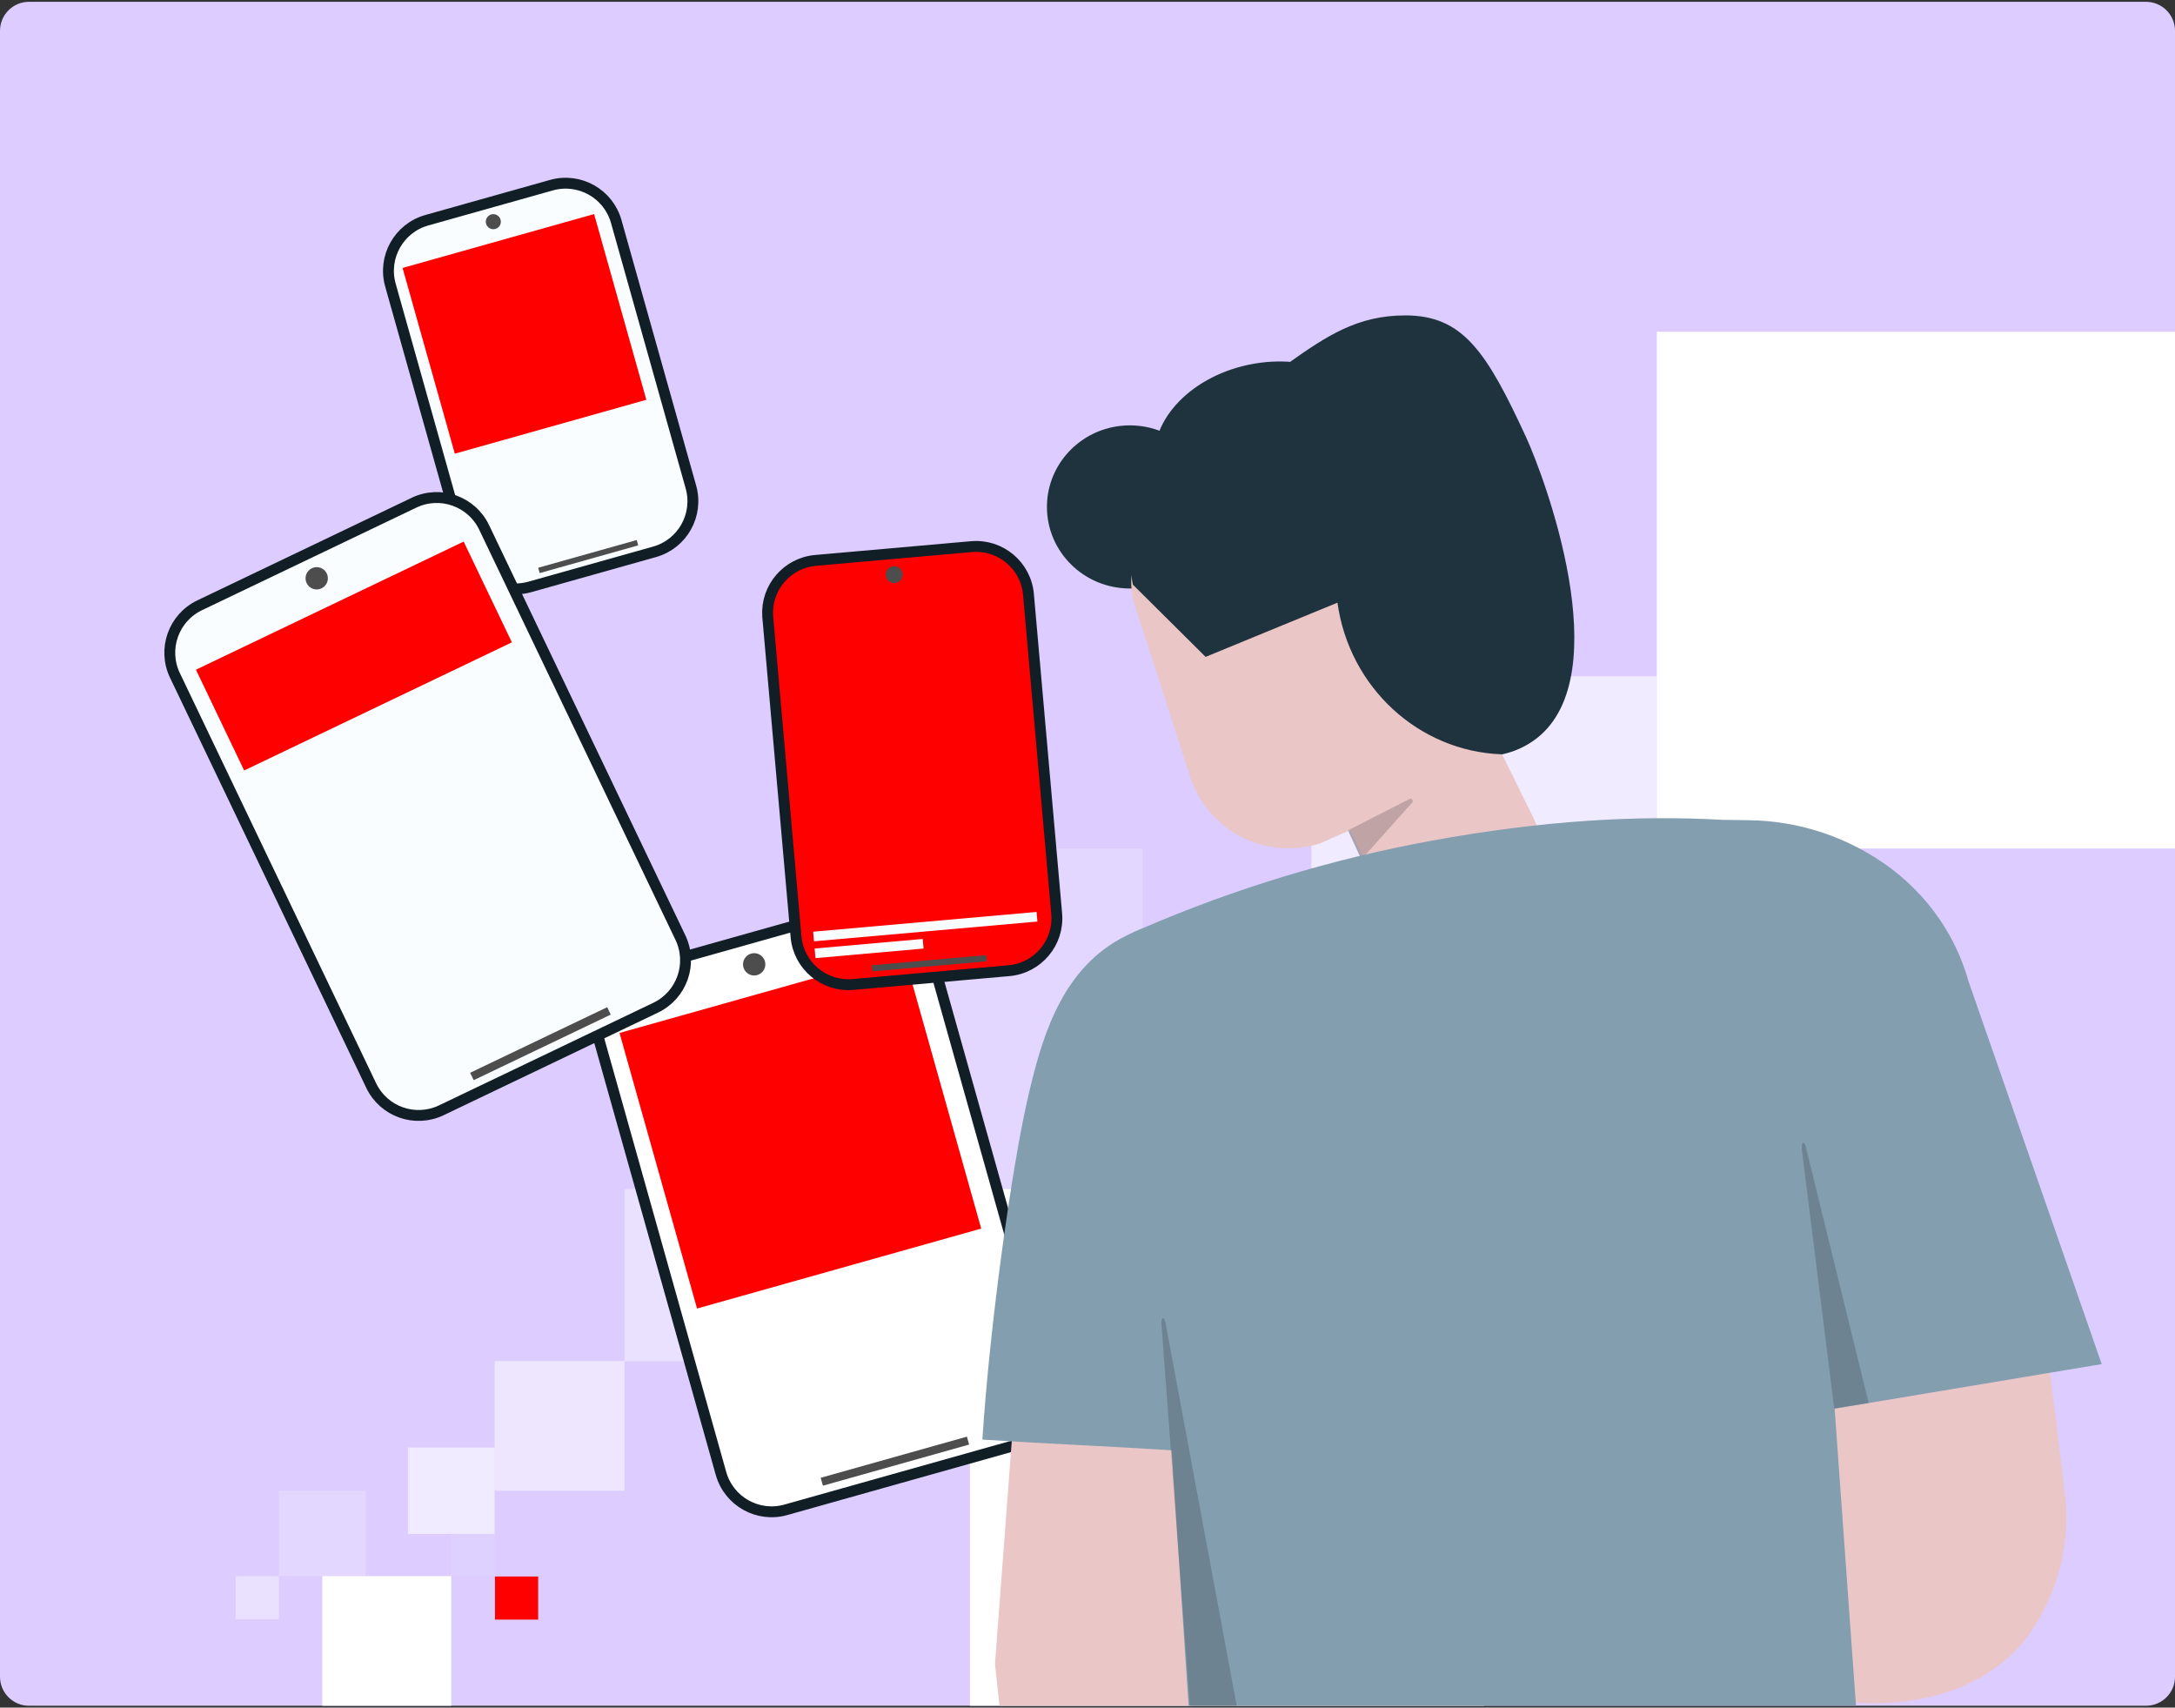 <?xml version="1.0" encoding="UTF-8"?> <svg xmlns="http://www.w3.org/2000/svg" width="600" height="471" viewBox="0 0 600 471" fill="none"><rect x="0" y="0" width="600" height="471" fill="#333333" stroke="none"/><g clip-path="url(#clip0_7537_27132)"><g clip-path="url(#clip1_7537_27132)"><path d="M0 8.5C0 4.082 3.582 0.5 8 0.5H592C596.418 0.5 600 4.082 600 8.5V462.5C600 466.918 596.418 470.5 592 470.5H8C3.582 470.5 0 466.918 0 462.5V8.5Z" fill="#DCCCFF"></path><g clip-path="url(#clip2_7537_27132)"><rect x="136.545" y="434.845" width="11.918" height="11.885" fill="#FF0000"></rect><rect opacity="0.4" x="65" y="434.741" width="11.953" height="11.919" fill="white"></rect><rect opacity="0.1" x="124.488" y="423.099" width="11.953" height="11.642" fill="white"></rect><rect opacity="0.2" x="76.953" y="411.179" width="23.906" height="23.562" fill="white"></rect><rect opacity="0.6" x="112.535" y="399.259" width="23.906" height="23.839" fill="white"></rect><rect x="88.906" y="434.741" width="35.581" height="35.759" fill="white"></rect><rect opacity="0.5" x="136.439" y="375.42" width="35.859" height="35.759" fill="white"></rect><rect opacity="0.4" x="172.266" y="327.976" width="47.649" height="47.516" fill="white"></rect><rect opacity="0.1" x="409.404" y="281.564" width="47.649" height="46.411" fill="white"></rect><rect opacity="0.2" x="219.914" y="234.048" width="95.299" height="93.927" fill="white"></rect><rect opacity="0.6" x="361.754" y="186.532" width="95.299" height="95.032" fill="white"></rect><rect x="267.564" y="327.976" width="141.84" height="142.548" fill="white"></rect><rect x="457.053" y="91.5" width="142.948" height="142.548" fill="white"></rect></g></g><path d="M238.072 250.045C245.781 247.876 253.788 252.368 255.957 260.076L289.924 380.816C292.093 388.525 287.602 396.533 279.893 398.701L216.782 416.456C209.073 418.624 201.066 414.133 198.897 406.424L164.93 285.684C162.761 277.976 167.253 269.968 174.962 267.8L238.072 250.045Z" fill="white" stroke="#111E26" stroke-width="3" stroke-linecap="round" stroke-linejoin="round"></path><path d="M208.883 268.96C210.521 268.499 211.476 266.798 211.015 265.16C210.554 263.521 208.852 262.567 207.214 263.028C205.576 263.489 204.622 265.19 205.083 266.829C205.543 268.467 207.245 269.421 208.883 268.96Z" fill="#4D4D4D"></path><path d="M266.734 396.272L226.398 407.62L227.012 409.8L267.348 398.453L266.734 396.272Z" fill="#4D4D4D"></path><path d="M249.295 262.869L170.902 284.922L192.286 360.934L270.679 338.88L249.295 262.869Z" fill="#FF0000"></path><path d="M152.113 51.077C159.822 48.908 167.83 53.399 169.998 61.108L190.597 134.329C192.766 142.038 188.274 150.045 180.566 152.214L146.187 161.885C138.479 164.054 130.471 159.563 128.302 151.854L107.704 78.633C105.535 70.924 110.026 62.917 117.735 60.748L152.113 51.077Z" fill="#F9FDFF" stroke="#111E26" stroke-width="3" stroke-linecap="round" stroke-linejoin="round"></path><path d="M136.651 63.149C137.756 62.838 138.399 61.691 138.088 60.587C137.778 59.483 136.631 58.84 135.527 59.15C134.422 59.461 133.779 60.608 134.09 61.712C134.4 62.816 135.547 63.459 136.651 63.149Z" fill="#4D4D4D"></path><path d="M175.645 148.958L148.459 156.606L148.873 158.076L176.059 150.428L175.645 148.958Z" fill="#4D4D4D"></path><path d="M163.89 59.043L111.053 73.907L125.466 125.14L178.303 110.275L163.89 59.043Z" fill="#FF0000"></path><path d="M267.991 150.776C275.968 150.071 283.007 155.966 283.712 163.943L291.499 252.025C292.204 260.002 286.309 267.041 278.332 267.746L235.313 271.549C227.336 272.254 220.297 266.359 219.592 258.382L211.805 170.3L211.777 169.927C211.284 162.105 217.119 155.274 224.972 154.579L267.991 150.776Z" fill="#FF0000" stroke="#111E26" stroke-width="3" stroke-linecap="round" stroke-linejoin="round"></path><path d="M246.868 160.828C248.149 160.715 249.096 159.585 248.982 158.304C248.869 157.023 247.739 156.076 246.458 156.189C245.177 156.303 244.23 157.433 244.344 158.714C244.457 159.995 245.587 160.941 246.868 160.828Z" fill="#4D4D4D"></path><path d="M272.034 263.458L240.494 266.246L240.645 267.952L272.185 265.163L272.034 263.458Z" fill="#4D4D4D"></path><path d="M286.178 254.193L224.549 259.641L224.314 256.991L285.944 251.542L286.178 254.193Z" fill="#F9FDFF"></path><path d="M254.778 261.644L224.957 264.28L224.723 261.629L254.543 258.993L254.778 261.644Z" fill="#F9FDFF"></path><path d="M114.217 138.657C121.44 135.2 130.099 138.253 133.555 145.477L187.698 258.616C191.154 265.84 188.101 274.498 180.877 277.955L121.739 306.255C114.516 309.712 105.857 306.658 102.401 299.435L48.259 186.295C44.802 179.072 47.855 170.413 55.079 166.957L114.217 138.657Z" fill="#F9FDFF" stroke="#111E26" stroke-width="3" stroke-linecap="round" stroke-linejoin="round"></path><path d="M88.698 162.291C90.233 161.557 90.882 159.717 90.147 158.182C89.412 156.646 87.572 155.998 86.037 156.732C84.502 157.467 83.853 159.307 84.588 160.842C85.323 162.377 87.162 163.026 88.698 162.291Z" fill="#4D4D4D"></path><path d="M167.498 277.815L129.701 295.902L130.679 297.946L168.476 279.859L167.498 277.815Z" fill="#4D4D4D"></path><path d="M127.906 149.385L54.051 184.727L67.352 212.522L141.207 177.18L127.906 149.385Z" fill="#FF0000"></path><path d="M377.736 326.568C377.736 326.568 355.969 328.487 344.613 309.078C343.547 307.247 342.095 305.667 340.358 304.446C337.372 302.355 332.905 301.045 328.29 306.292C328.29 306.292 320.791 296.413 315.252 302.057C315.252 302.057 311.303 307.04 316.582 315.438C316.582 315.438 308.145 318.925 316.502 333.609C317.786 335.865 319.035 338.142 320.146 340.484C324.64 349.921 340.624 376.715 378.72 380.606C381.204 380.87 383.559 381.837 385.508 383.392L475.823 454.76C484.143 461.396 493.862 466.076 504.253 468.452C519.119 471.76 545.88 470.026 559.729 450.81C567.861 439.366 571.373 425.298 569.569 411.396L565.374 377.449L490.151 389.718L414.217 342.331C411.682 340.741 409.617 338.51 408.233 335.865C403.825 327.494 392.722 308.072 380.402 299.622C379.977 299.331 379.558 299.046 379.146 298.742C376.486 296.757 373.162 295.116 369.804 295.063C364.485 294.983 359.978 299.873 363.262 304.837C364.705 307.02 367.025 308.807 369.173 310.276C371.4 311.784 373.294 313.728 374.739 315.99C376.184 318.253 377.15 320.785 377.577 323.431C377.735 324.469 377.788 325.52 377.736 326.568Z" fill="#EAC6C6"></path><path d="M311.686 117.83C324.049 117.831 334.058 127.687 334.058 139.828C334.057 151.969 324.049 161.825 311.686 161.826C299.322 161.826 289.313 151.969 289.312 139.828C289.312 127.687 299.322 117.83 311.686 117.83Z" fill="#1F333F" stroke="#1F333F" stroke-width="1"></path><path d="M344.623 101.08C352.927 99.347 360.948 100.27 367.197 103.14C373.446 106.009 377.893 110.805 379.153 116.818C380.413 122.831 378.265 129.003 373.691 134.13C369.118 139.257 362.14 143.31 353.836 145.042C345.531 146.775 337.511 145.852 331.261 142.982C325.012 140.113 320.564 135.318 319.304 129.304C318.044 123.291 320.193 117.119 324.767 111.992C329.34 106.865 336.318 102.812 344.623 101.08Z" fill="#1F333F" stroke="#1F333F" stroke-width="1"></path><path d="M325.559 183.074C326.939 183.074 328.058 184.193 328.058 185.574C328.057 186.954 326.939 188.072 325.559 188.073C324.178 188.073 323.059 186.954 323.059 185.574C323.059 184.193 324.178 183.074 325.559 183.074Z" fill="#1F333F" stroke="#1F333F" stroke-width="1"></path><path d="M359.678 171.075C360.79 171.075 361.802 172.13 361.802 173.575C361.802 175.02 360.79 176.074 359.678 176.074C358.565 176.074 357.553 175.02 357.553 173.575C357.553 172.129 358.565 171.075 359.678 171.075Z" fill="#1F333F" stroke="#1F333F" stroke-width="1"></path><path d="M363.05 201.837C363.16 201.815 363.273 201.817 363.383 201.841C363.493 201.865 363.597 201.913 363.69 201.981C363.784 202.049 363.864 202.137 363.925 202.24C363.986 202.342 364.027 202.458 364.044 202.578C364.061 202.699 364.054 202.823 364.023 202.941C363.993 203.058 363.94 203.168 363.868 203.262L363.854 203.281C359.347 209.855 354.708 211.32 351.436 211.32H351.429C349.786 211.34 348.161 210.959 346.686 210.209C346.511 210.088 346.382 209.903 346.33 209.684C346.276 209.457 346.31 209.219 346.422 209.02C346.533 208.82 346.712 208.677 346.918 208.615C347.123 208.554 347.343 208.576 347.534 208.679C347.761 208.806 349.667 209.847 352.442 209.531C355.267 209.21 358.885 207.496 362.488 202.244L362.495 202.235L362.501 202.225C362.564 202.123 362.645 202.037 362.739 201.971C362.834 201.905 362.94 201.859 363.05 201.837Z" fill="#1F333F" stroke="#1F333F" stroke-width="1"></path><path d="M406.602 164.562C408.303 164.26 409.662 164.33 409.767 164.336V164.337C409.996 164.351 410.204 164.45 410.348 164.605C410.49 164.758 410.559 164.954 410.546 165.148C410.533 165.342 410.439 165.531 410.274 165.668C410.109 165.806 409.888 165.88 409.659 165.866H409.629C409.651 165.866 409.33 165.852 408.875 165.866C408.41 165.881 407.77 165.924 407.059 166.039C405.742 166.253 404.104 166.724 402.9 167.789L402.666 168.01C401.522 169.156 401.087 170.685 401.245 172.589L401.284 172.975C401.307 173.167 401.249 173.363 401.117 173.521C401.001 173.66 400.833 173.761 400.642 173.801L400.559 173.815L400.455 173.824C400.246 173.823 400.048 173.751 399.897 173.624C399.745 173.497 399.654 173.324 399.632 173.145V173.144L399.582 172.66C399.389 170.274 400.033 168.386 401.447 166.973H401.448C402.883 165.538 404.884 164.866 406.602 164.562Z" fill="#1F333F" stroke="#1F333F" stroke-width="1"></path><path d="M403.067 168.16C403.916 167.991 404.796 168.076 405.596 168.407C406.395 168.738 407.08 169.299 407.561 170.018C408.041 170.738 408.298 171.584 408.298 172.449C408.298 173.608 407.838 174.721 407.019 175.541C406.2 176.361 405.089 176.822 403.93 176.824C403.064 176.825 402.217 176.57 401.497 176.09C400.777 175.61 400.216 174.927 399.884 174.128C399.552 173.329 399.464 172.448 399.632 171.599C399.8 170.751 400.217 169.971 400.828 169.358C401.44 168.746 402.219 168.329 403.067 168.16ZM403.931 169.764C403.398 169.762 402.876 169.919 402.433 170.214C401.989 170.509 401.642 170.93 401.438 171.422C401.233 171.914 401.179 172.456 401.282 172.979C401.386 173.502 401.642 173.983 402.02 174.36C402.397 174.737 402.877 174.994 403.4 175.098C403.923 175.201 404.465 175.147 404.957 174.942C405.449 174.737 405.87 174.391 406.165 173.947C406.423 173.559 406.576 173.11 406.609 172.647L406.616 172.448C406.616 171.736 406.332 171.054 405.829 170.551C405.326 170.047 404.643 169.764 403.931 169.764Z" fill="#1F333F" stroke="#1F333F" stroke-width="1"></path><path opacity="0.2" d="M396.845 218.33C396.903 218.346 396.957 218.383 396.995 218.437C397.033 218.491 397.053 218.559 397.05 218.629C397.046 218.698 397.019 218.762 396.977 218.811L377.552 240.17L372.713 229.561L396.677 218.339C396.731 218.317 396.789 218.314 396.845 218.33Z" fill="#1F333F" stroke="#1F333F" stroke-width="1"></path><path d="M413.061 205.397L405.763 185.397C412.948 185.105 418.694 178.871 418.694 171.2C418.694 163.336 412.676 156.969 405.245 156.969C402.06 156.977 398.99 158.157 396.62 160.282L382.88 122.58L326.546 140.686C323.935 141.523 321.515 142.866 319.424 144.639C317.333 146.411 315.613 148.577 314.361 151.013C313.109 153.449 312.35 156.108 312.127 158.838C311.905 161.567 312.223 164.313 313.064 166.92L328.324 214.268C330.648 221.446 335.728 227.411 342.451 230.854C349.174 234.297 356.99 234.936 364.184 232.632L372.378 228.975L379.225 243.589C379.519 244.235 380.031 244.758 380.671 245.066C392.567 250.777 405.843 249.379 414.016 241.754C419.662 236.501 422.787 231.77 423.69 228.677C423.888 227.952 423.81 227.18 423.471 226.51L413.061 205.397Z" fill="#EAC6C6"></path><path opacity="0.2" d="M371.831 229.05L388.907 220.36C389.018 220.302 389.148 220.292 389.275 220.333C389.401 220.374 389.516 220.462 389.598 220.581C389.68 220.702 389.723 220.845 389.72 220.986C389.717 221.125 389.667 221.254 389.581 221.347L375.538 237.065L371.831 229.05Z" fill="#191C1F"></path><path d="M387.686 87.5C395.475 87.5 400.938 89.935 405.819 95.268C410.738 100.641 415.068 108.958 420.518 120.764C422.947 126.026 429.322 142.343 432.267 159.534C433.739 168.13 434.348 176.916 433.193 184.635C432.039 192.352 429.13 198.952 423.612 203.262C420.886 205.366 417.729 206.837 414.367 207.568C391.65 206.788 372.661 189.312 369.45 166.168L369.361 165.528L368.765 165.773L332.699 180.598L312.981 161.019L307.193 128.517C330.571 119.025 344.224 108.761 355.26 100.878C366.352 92.955 374.727 87.5 387.686 87.5Z" fill="#1F333F" stroke="#1F333F" stroke-width="1"></path><path d="M280.329 381.303L274.48 458.984L276.533 478.042H329.225L322.955 384.015L280.329 381.303Z" fill="#EAC6C6"></path><path d="M394.686 231.935C425.697 226.263 451.684 224.824 475.127 226.135L482.185 226.235C496.448 226.357 510.295 231.035 521.698 239.583C527.641 244.062 532.697 249.606 536.604 255.932C539.41 260.528 541.574 265.485 543.035 270.665L579.781 376.259L506.101 388.56C508.303 419.175 510.506 449.81 512.715 480.516H328.554L323.203 400.026C306.87 398.995 287.225 398.12 271 397.09C273.11 364.499 279.129 322.531 283.217 304.289C287.066 287.132 292.071 269.545 307.268 259.984C309.302 258.707 312.689 257.034 314.917 256.135L314.918 256.168C340.502 245.108 367.263 236.976 394.686 231.935Z" fill="#829EAF"></path><path opacity="0.2" d="M505.999 388.5L497.103 317.333C497.039 316.859 497.029 316.391 497.074 316.009C497.119 315.629 497.216 315.363 497.347 315.257C497.479 315.154 497.636 315.221 497.791 315.445C497.944 315.668 498.085 316.036 498.187 316.478L515.5 387L505.999 388.5Z" fill="#191C1F"></path><path opacity="0.2" d="M328.35 472.094L320.443 365.738C320.379 365.265 320.369 364.797 320.414 364.414C320.459 364.035 320.556 363.769 320.687 363.663C320.819 363.56 320.976 363.627 321.131 363.85C321.284 364.074 321.425 364.442 321.527 364.884L341.999 475L328.35 472.094Z" fill="#191C1F"></path></g><defs><clipPath id="clip0_7537_27132"><path d="M0 8.5C0 4.082 3.582 0.5 8 0.5H592C596.418 0.5 600 4.082 600 8.5V462.5C600 466.918 596.418 470.5 592 470.5H8C3.582 470.5 0 466.918 0 462.5V8.5Z" fill="white"></path></clipPath><clipPath id="clip1_7537_27132"><path d="M0 8.5C0 4.082 3.582 0.5 8 0.5H592C596.418 0.5 600 4.082 600 8.5V462.5C600 466.918 596.418 470.5 592 470.5H8C3.582 470.5 0 466.918 0 462.5V8.5Z" fill="white"></path></clipPath><clipPath id="clip2_7537_27132"><rect width="535" height="379" fill="white" transform="translate(65 91.5)"></rect></clipPath></defs></svg> 